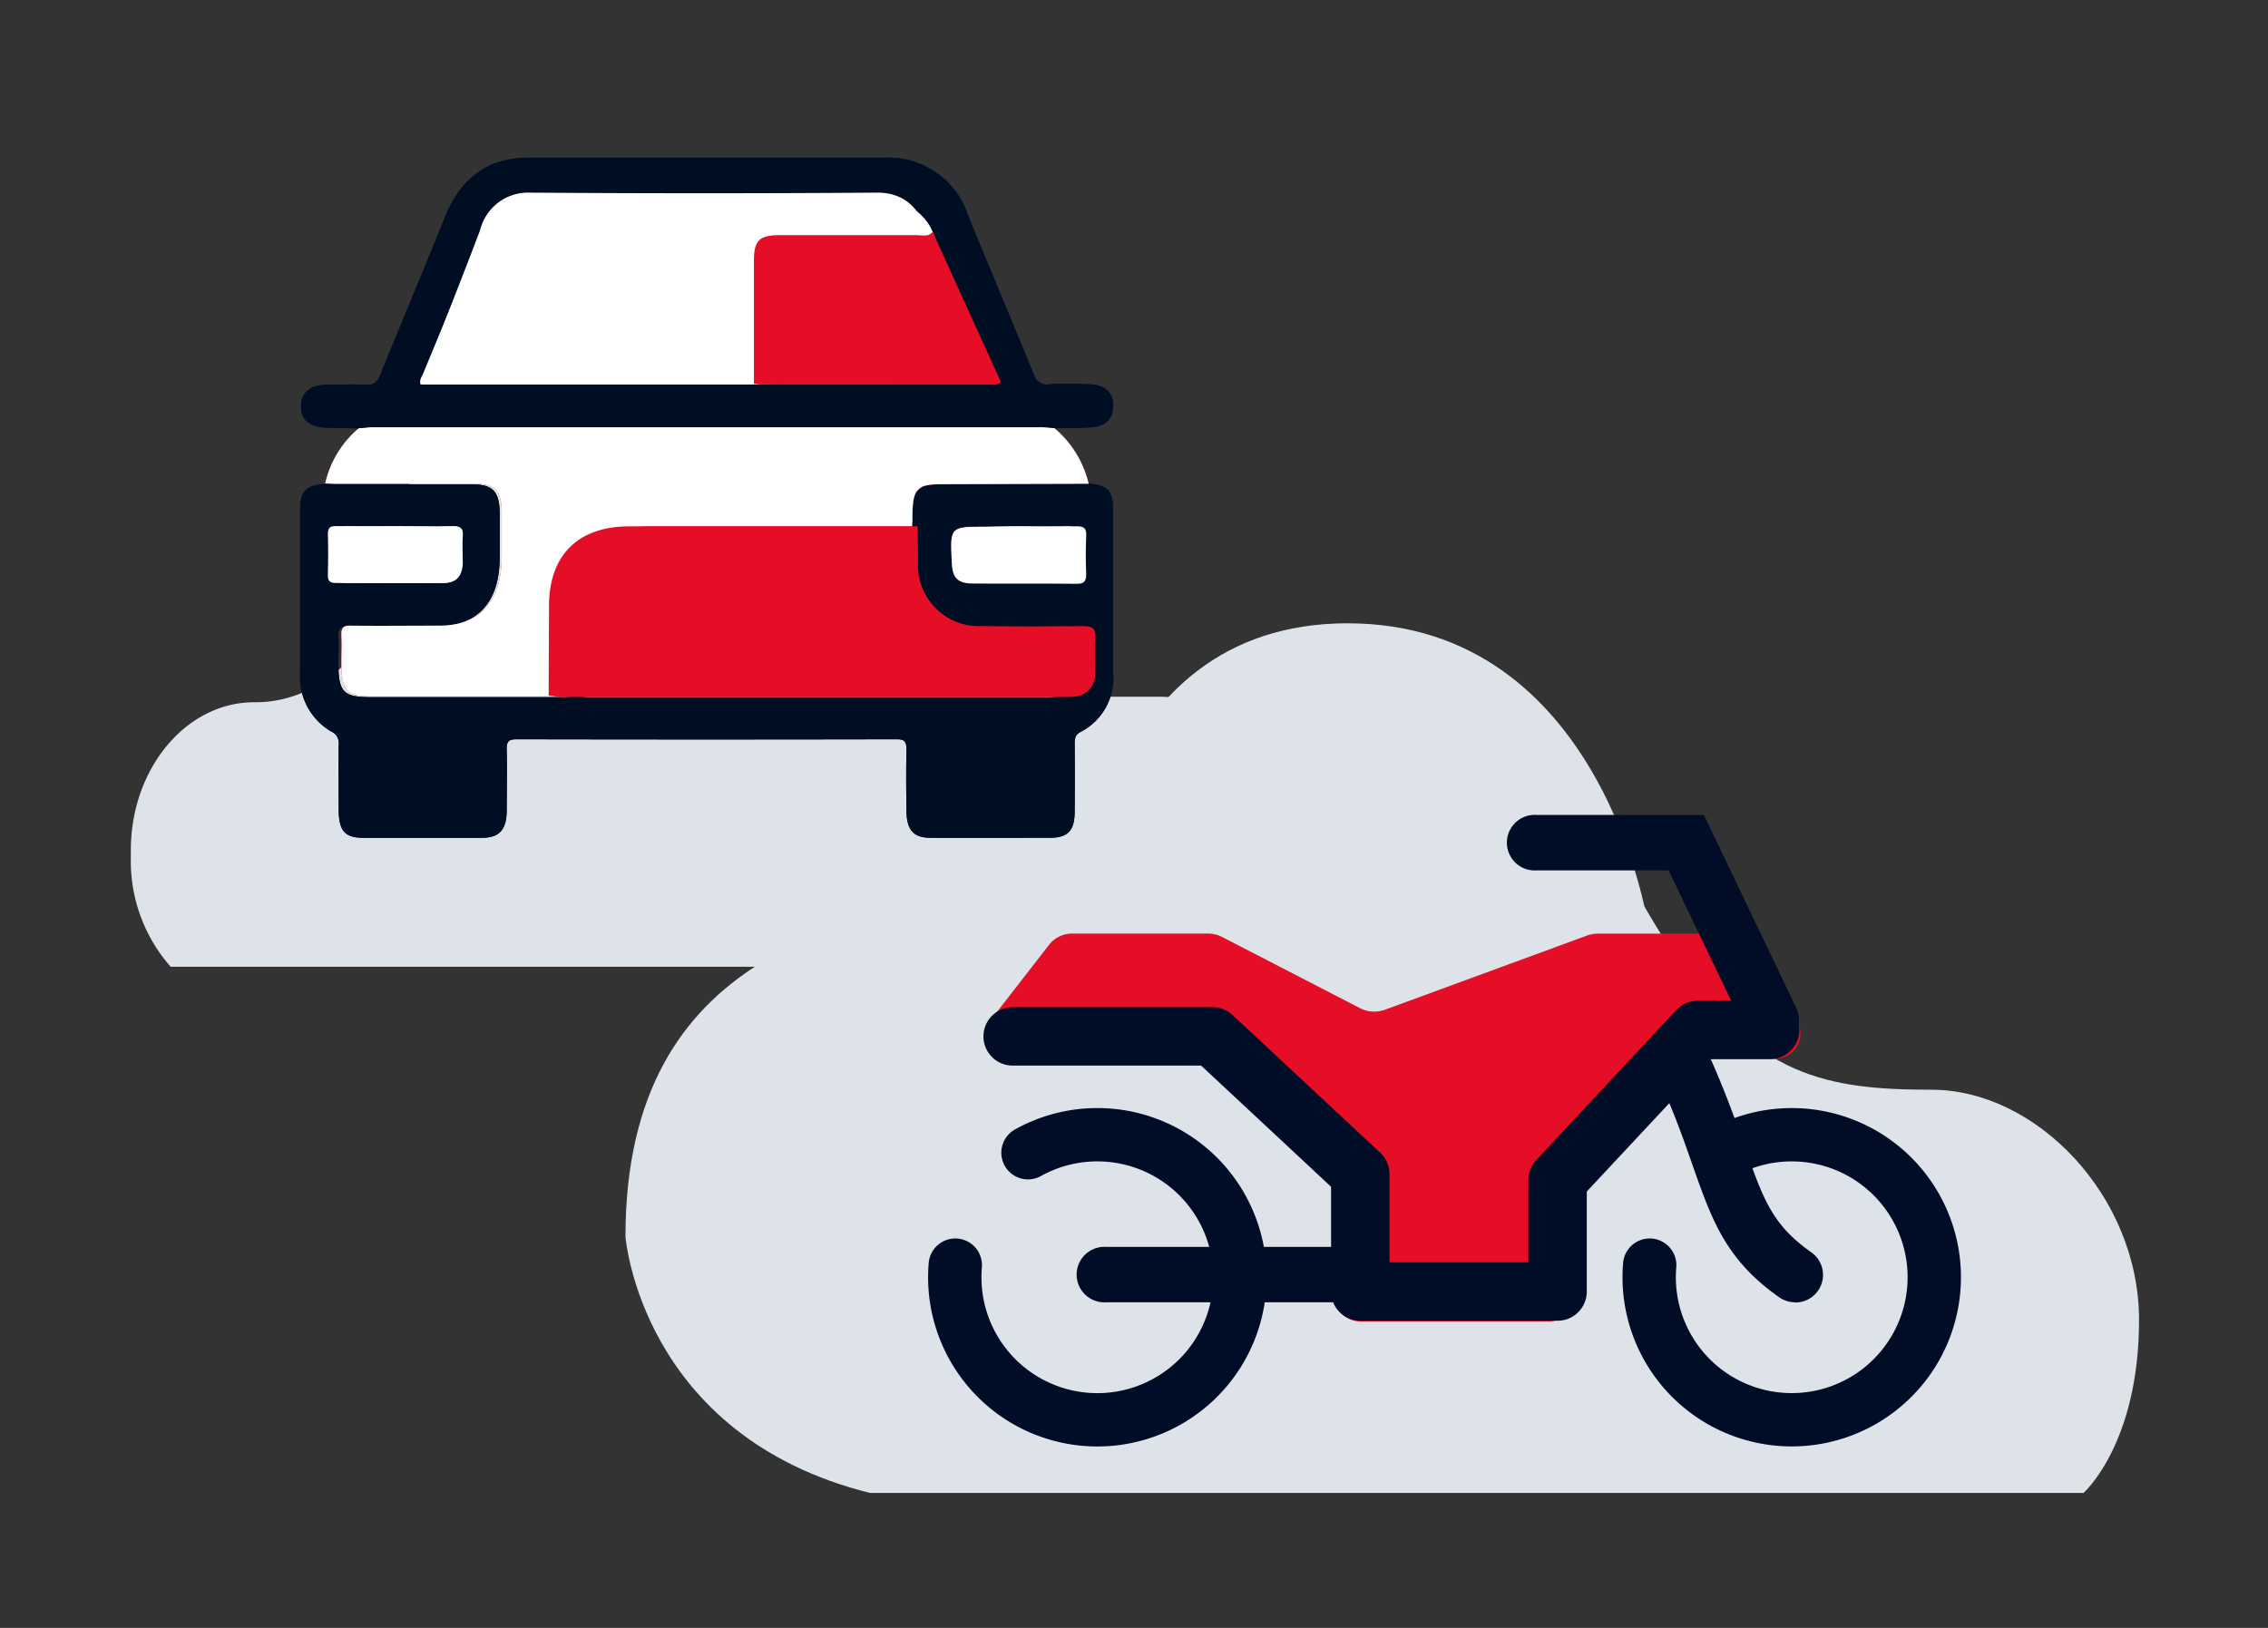 <?xml version="1.0" encoding="UTF-8"?> <svg xmlns="http://www.w3.org/2000/svg" width="156" height="112" viewBox="0 0 156 112"><rect x="0" y="0" width="156" height="112" fill="#333333" stroke="none"/><g id="img-step1" transform="translate(-644 -536)"><path id="Path_507" data-name="Path 507" d="M100.291,59.569s3.818-3.369,3.818-11.9S97.034,31.828,89.845,31.828s-12.128-.9-17.519-8.984S63.342,3.752,50.989,3.752,39.309,15.656,27.4,17.679,0,22.171,0,41.936c0,0,1.059,13.7,16.814,17.633Z" transform="translate(687.021 579.146)" fill="#dee2e9"></path><path id="Path_515" data-name="Path 515" d="M-4740.682-9175.636s-3.164-20.65-20.65-20.65-18.519,20.65-18.519,20.65Z" transform="translate(5498.021 9775.17)" fill="#dee2e9"></path><g id="coche" transform="translate(653 509.872)"><path id="Path_698" data-name="Path 698" d="M2.74,111.741H74.473l1.357-1.308a10.446,10.446,0,0,0,3.053-7.588c0-5.349-3.611-9.681-8.07-9.681H66.258c-6.568,0-11.875-6.4-11.875-14.245,0-6.6-4.459-11.919-9.936-11.919-5.5,0-9.936,5.349-9.936,11.919v2.994c0,2.093-1.43,3.808-3.175,3.808s-3.175-1.715-3.175-3.808c0-3.285-2.205-5.931-4.944-5.931s-4.944,2.645-4.944,5.931c0,6.425-4.338,11.629-9.694,11.629h-.1C3.806,93.542,0,98.106,0,103.717v.494A10.987,10.987,0,0,0,2.74,111.741Z" transform="translate(0 -19.099)" fill="#dee2e9"></path><path id="Path_699" data-name="Path 699" d="M86.4,98.643c1.212.16,1.527.523,1.531,1.851v11.14a4.154,4.154,0,0,1-2.226,4.079c-.381.185-.421.462-.418.851q.02,2.309,0,4.617c0,1.316-.447,1.8-1.656,1.818H75.375c-1.163,0-1.633-.52-1.656-1.818-.02-1.418-.03-2.84,0-4.258,0-.574-.159-.7-.663-.7q-13.079.026-26.171,0c-.557,0-.692.189-.663.763.033,1.356,0,2.716,0,4.076S45.755,123,44.509,123H36.34c-1.239,0-1.656-.483-1.673-1.869,0-1.509-.02-3.018,0-4.526a.912.912,0,0,0-.1-.54.793.793,0,0,0-.382-.358,4.332,4.332,0,0,1-2.173-4.054V100.516c0-1.316.331-1.7,1.524-1.854.3,0,.6.025.9.029h9.488c1.355,0,1.812.52,1.815,2.018V103.7c0,3.087-1.514,4.748-4.33,4.752H35.309c-.494,0-.7.135-.663.709s0,1.207,0,1.818c0,1.981.331,2.345,2.18,2.345H50.108c.3,0,.6-.047.9-.069s.543.08.815.08H83.239a4.387,4.387,0,0,0,.663-.025,1.463,1.463,0,0,0,1.325-1.636c.02-.785-.033-1.571.017-2.352.043-.676-.156-.88-.779-.865-2.09.04-4.177.036-6.268,0-2.491-.033-4.035-1.774-4.052-4.508,0-.785-.017-1.567-.023-2.352,0-.182.023-.363.023-.542,0-2.087.259-2.349,2.14-2.352Zm-47.466,2.908H35.22c-.374,0-.54.095-.527.549.027.934.027,1.872,0,2.807,0,.443.146.563.53.56h6.682c.828,0,1.193-.432,1.239-1.349.03-.633-.027-1.269,0-1.9.033-.52-.133-.669-.6-.654-1.193.029-2.4,0-3.611,0Zm42.2,0h-2.14c-2.249,0-2.249,0-2.123,2.491.05,1.018.381,1.4,1.325,1.407,2.166.018,4.333,0,6.5.018.487,0,.606-.189.589-.683-.03-.84-.036-1.687,0-2.545.026-.538-.1-.727-.626-.727-1.173.091-2.345.058-3.525.058Z" transform="translate(-20.369 -39.232)" fill="#000e23"></path><path id="Path_700" data-name="Path 700" d="M89.266,91.794l-10.006.029c-1.871,0-2.111.265-2.127,2.352,0,.182-.016.364-.023.542H59.149c-3.182,0-4.99,1.985-4.993,5.486,0,2.054,0,4.1-.02,6.155-.3.022-.6.065-.9.069h-13.2c-1.831,0-2.167-.364-2.167-2.345,0-.6.033-1.211,0-1.818s.168-.727.659-.709c2.022.025,4.048,0,6.07,0,2.8,0,4.3-1.665,4.3-4.752V93.815c0-1.5-.458-2.014-1.8-2.018H37.654c-.3,0-.6-.018-.9-.029a6.976,6.976,0,0,1,2.329-3.81c.379-.029.761-.08,1.14-.08h45.6c.353,0,.7.044,1.061.069A7.085,7.085,0,0,1,89.266,91.794Z" transform="translate(-23.386 -32.383)" fill="#e60e27"></path><path id="Path_701" data-name="Path 701" d="M84.1,55.59c-.358-.025-.712-.069-1.067-.069H37.172c-.381,0-.765.051-1.146.08l-2.06-.051c-1.186-.018-1.8-.516-1.8-1.454s.613-1.487,1.782-1.5c.908,0,1.815-.04,2.72,0,.537.033.769-.207.971-.727,1.464-3.6,2.981-7.188,4.426-10.8,1.116-2.767,3.034-4.09,5.764-4.09H72.338a5.757,5.757,0,0,1,5.724,4c1.481,3.636,3.011,7.235,4.489,10.864a1.021,1.021,0,0,0,.4.581.867.867,0,0,0,.649.146c.931-.055,1.868-.029,2.8,0,1.047.022,1.626.556,1.633,1.472s-.547,1.454-1.617,1.487C85.635,55.576,84.866,55.576,84.1,55.59ZM75.816,42.723a3.5,3.5,0,0,0-3.584-2.781q-12.124.091-24.251,0a3.459,3.459,0,0,0-3.528,2.48c-1.265,3.145-2.584,6.261-3.876,9.387-.093.233-.285.444-.185.774H64.063c.331,0,.663-.025.994-.04.136,0,.272.04.408.04h13.86a.707.707,0,0,0,.323-.006.747.747,0,0,0,.293-.15q-2.061-4.835-4.131-9.7Z" transform="translate(-20.464)" fill="#000e23"></path><path id="Path_702" data-name="Path 702" d="M89.547,118.341c0-2.05.018-4.1.022-6.155,0-3.5,2-5.486,5.517-5.486h19.843c0,.785.022,1.567.025,2.352a4.2,4.2,0,0,0,4.45,4.508q3.444.044,6.885,0c.684,0,.9.189.855.865-.055.782,0,1.567-.018,2.352a1.507,1.507,0,0,1-1.455,1.636,5.287,5.287,0,0,1-.728.025h-34.5C90.144,118.435,89.86,118.37,89.547,118.341Z" transform="translate(-60.807 -44.358)" fill="#e60e27"></path><path id="Path_703" data-name="Path 703" d="M44.827,106.663c1.328,0,2.656.025,4,0,.513,0,.7.135.659.654-.047.629,0,1.265,0,1.9-.051.916-.451,1.341-1.361,1.349-2.449.029-4.894,0-7.34,0-.422,0-.593-.116-.582-.56.029-.934.029-1.873,0-2.807,0-.455.167-.553.579-.549C42.109,106.678,43.466,106.663,44.827,106.663Z" transform="translate(-26.653 -44.326)" fill="#fff"></path><path id="Path_704" data-name="Path 704" d="M172.094,106.687c1.3,0,2.591.033,3.887,0,.582-.018.728.182.688.727-.04.84-.033,1.687,0,2.545,0,.494-.113.687-.647.683-2.38-.025-4.76,0-7.14-.018-1.052,0-1.416-.389-1.456-1.407-.138-2.491-.138-2.491,2.332-2.491Z" transform="translate(-110.958 -44.349)" fill="#fff"></path><path id="Path_705" data-name="Path 705" d="M84.014,57.71c-.364,0-.728.04-1.092.04H56.94c-.109-.331.1-.542.2-.774,1.419-3.127,2.867-6.243,4.258-9.387a3.783,3.783,0,0,1,3.875-2.48q13.326.08,26.641,0a3.792,3.792,0,0,1,3.937,2.781c-.276.345-.669.215-1.012.218H85.7c-1.321,0-1.67.345-1.674,1.64Q84.014,53.732,84.014,57.71Z" transform="translate(-38.717 -5.17)" fill="#fff"></path><path id="Path_706" data-name="Path 706" d="M131.424,62.588V54.633c0-1.294.364-1.636,1.674-1.64h9.141c.342,0,.728.127,1.012-.218l4.523,9.7a.851.851,0,0,1-.677.156H131.886C131.737,62.628,131.588,62.6,131.424,62.588Z" transform="translate(-87.487 -10.048)" fill="#e60e27"></path><path id="Path_707" data-name="Path 707" d="M86.4,98.643c1.212.16,1.527.523,1.531,1.851v11.14a4.154,4.154,0,0,1-2.226,4.079c-.381.185-.421.462-.418.851q.02,2.309,0,4.617c0,1.316-.447,1.8-1.656,1.818H75.375c-1.163,0-1.633-.52-1.656-1.818-.02-1.418-.03-2.84,0-4.258,0-.574-.159-.7-.663-.7q-13.079.026-26.171,0c-.557,0-.692.189-.663.763.033,1.356,0,2.716,0,4.076S45.755,123,44.509,123H36.34c-1.239,0-1.656-.483-1.673-1.869,0-1.509-.02-3.018,0-4.526a.912.912,0,0,0-.1-.54.793.793,0,0,0-.382-.358,4.332,4.332,0,0,1-2.173-4.054V100.516c0-1.316.331-1.7,1.524-1.854.3,0,.6.025.9.029h9.488c1.355,0,1.812.52,1.815,2.018V103.7c0,3.087-1.514,4.748-4.33,4.752H35.309c-.494,0-.7.135-.663.709s0,1.207,0,1.818c0,1.981.331,2.345,2.18,2.345H50.108c.3,0,.6-.047.9-.069s.543.08.815.08H83.239a4.387,4.387,0,0,0,.663-.025,1.463,1.463,0,0,0,1.325-1.636c.02-.785-.033-1.571.017-2.352.043-.676-.156-.88-.779-.865-2.09.04-4.177.036-6.268,0-2.491-.033-4.035-1.774-4.052-4.508,0-.785-.017-1.567-.023-2.352,0-.182.023-.363.023-.542,0-2.087.259-2.349,2.14-2.352Zm-47.466,2.908H35.22c-.374,0-.54.095-.527.549.027.934.027,1.872,0,2.807,0,.443.146.563.53.56h6.682c.828,0,1.193-.432,1.239-1.349.03-.633-.027-1.269,0-1.9.033-.52-.133-.669-.6-.654-1.193.029-2.4,0-3.611,0Zm42.2,0h-2.14c-2.249,0-2.249,0-2.123,2.491.05,1.018.381,1.4,1.325,1.407,2.166.018,4.333,0,6.5.018.487,0,.606-.189.589-.683-.03-.84-.036-1.687,0-2.545.026-.538-.1-.727-.626-.727-1.173.091-2.345.058-3.525.058Z" transform="translate(-20.369 -39.232)" fill="#000e23"></path><path id="Path_708" data-name="Path 708" d="M89.266,91.794l-10.006.029c-1.871,0-2.111.265-2.127,2.352,0,.182-.016.364-.023.542H59.149c-3.182,0-4.99,1.985-4.993,5.486,0,2.054,0,4.1-.02,6.155-.3.022-.6.065-.9.069h-13.2c-1.831,0-2.167-.364-2.167-2.345,0-.6.033-1.211,0-1.818s.168-.727.659-.709c2.022.025,4.048,0,6.07,0,2.8,0,4.3-1.665,4.3-4.752V93.815c0-1.5-.458-2.014-1.8-2.018H37.654c-.3,0-.6-.018-.9-.029a6.976,6.976,0,0,1,2.329-3.81c.379-.029.761-.08,1.14-.08h45.6c.353,0,.7.044,1.061.069A7.085,7.085,0,0,1,89.266,91.794Z" transform="translate(-23.386 -32.383)" fill="#fff"></path><path id="Path_709" data-name="Path 709" d="M84.1,55.59c-.358-.025-.712-.069-1.067-.069H37.172c-.381,0-.765.051-1.146.08l-2.06-.051c-1.186-.018-1.8-.516-1.8-1.454s.613-1.487,1.782-1.5c.908,0,1.815-.04,2.72,0,.537.033.769-.207.971-.727,1.464-3.6,2.981-7.188,4.426-10.8,1.116-2.767,3.034-4.09,5.764-4.09H72.338a5.757,5.757,0,0,1,5.724,4c1.481,3.636,3.011,7.235,4.489,10.864a1.021,1.021,0,0,0,.4.581.867.867,0,0,0,.649.146c.931-.055,1.868-.029,2.8,0,1.047.022,1.626.556,1.633,1.472s-.547,1.454-1.617,1.487C85.635,55.576,84.866,55.576,84.1,55.59ZM75.816,42.723a3.5,3.5,0,0,0-3.584-2.781q-12.124.091-24.251,0a3.459,3.459,0,0,0-3.528,2.48c-1.265,3.145-2.584,6.261-3.876,9.387-.093.233-.285.444-.185.774H64.063c.331,0,.663-.025.994-.04.136,0,.272.04.408.04h13.86a.707.707,0,0,0,.323-.006.747.747,0,0,0,.293-.15q-2.061-4.835-4.131-9.7Z" transform="translate(-20.464)" fill="#000e23"></path><path id="Path_710" data-name="Path 710" d="M89.547,118.341c0-2.05.018-4.1.022-6.155,0-3.5,2-5.486,5.517-5.486h19.843c0,.785.022,1.567.025,2.352a4.2,4.2,0,0,0,4.45,4.508q3.444.044,6.885,0c.684,0,.9.189.855.865-.055.782,0,1.567-.018,2.352a1.507,1.507,0,0,1-1.455,1.636,5.287,5.287,0,0,1-.728.025h-34.5C90.144,118.435,89.86,118.37,89.547,118.341Z" transform="translate(-60.807 -44.358)" fill="#e60e27"></path><path id="Path_711" data-name="Path 711" d="M44.827,106.663c1.328,0,2.656.025,4,0,.513,0,.7.135.659.654-.047.629,0,1.265,0,1.9-.051.916-.451,1.341-1.361,1.349-2.449.029-4.894,0-7.34,0-.422,0-.593-.116-.582-.56.029-.934.029-1.873,0-2.807,0-.455.167-.553.579-.549C42.109,106.678,43.466,106.663,44.827,106.663Z" transform="translate(-26.653 -44.326)" fill="#fff"></path><path id="Path_712" data-name="Path 712" d="M172.094,106.687c1.3,0,2.591.033,3.887,0,.582-.018.728.182.688.727-.04.84-.033,1.687,0,2.545,0,.494-.113.687-.647.683-2.38-.025-4.76,0-7.14-.018-1.052,0-1.416-.389-1.456-1.407-.138-2.491-.138-2.491,2.332-2.491Z" transform="translate(-110.958 -44.349)" fill="#fff"></path><path id="Path_713" data-name="Path 713" d="M81.153,58.266c-.325,0-.651.042-.976.042H56.937c-.1-.345.091-.566.182-.809,1.269-3.265,2.565-6.518,3.808-9.8a3.4,3.4,0,0,1,3.466-2.589q11.919.084,23.829,0c2.031-.019,3.047,1.276,3.522,2.9-.247.361-.6.224-.9.228H82.663c-1.182,0-1.494.361-1.5,1.712Q81.153,54.113,81.153,58.266Z" transform="translate(-36.907 -5.728)" fill="#fff"></path><path id="Path_714" data-name="Path 714" d="M131.424,63.236v-8.48c0-1.38.378-1.744,1.74-1.748h9.5c.356,0,.757.136,1.052-.233l4.7,10.341a.868.868,0,0,1-.7.167H131.9C131.749,63.278,131.594,63.247,131.424,63.236Z" transform="translate(-88.567 -10.7)" fill="#e60e27"></path></g><g id="Rectangle_1683" data-name="Rectangle 1683" transform="translate(644 536)" fill="none" stroke="#707070" stroke-width="1" opacity="0"><rect width="156" height="112" stroke="none"></rect><rect x="0.5" y="0.5" width="155" height="111" fill="none"></rect></g><g id="Group_303" data-name="Group 303" transform="translate(549.957 -682.703)"><path id="Path_508" data-name="Path 508" d="M61.854,23.773a9.805,9.805,0,1,1-5,7.734" transform="translate(150.66 1274.239)" fill="none" stroke="#010c27" stroke-linecap="round" stroke-linejoin="round" stroke-width="3.669"></path><path id="Path_509" data-name="Path 509" d="M12.937,23.773a9.807,9.807,0,1,1-5,7.734" transform="translate(151.814 1274.239)" fill="none" stroke="#010c27" stroke-linecap="round" stroke-linejoin="round" stroke-width="3.669"></path><path id="Path_510" data-name="Path 510" d="M66.883,33.914a1.914,1.914,0,0,1-1.1-.34c-3.68-2.588-4.627-5.3-5.95-9.05-.566-1.618-1.2-3.447-2.193-5.663a1.909,1.909,0,0,1,3.495-1.53c1.044,2.371,1.736,4.353,2.3,5.951,1.24,3.527,1.859,5.3,4.538,7.185a1.9,1.9,0,0,1-1.092,3.462Z" transform="translate(150.644 1274.387)" fill="#010c27"></path><path id="Path_511" data-name="Path 511" d="M44.306,34.248H18.519a1.909,1.909,0,1,1,0-3.81H44.306a1.909,1.909,0,1,1,0,3.81" transform="translate(151.611 1274.053)" fill="#010c27"></path><path id="Path_512" data-name="Path 512" d="M12.127,16.973H23.584a2.064,2.064,0,0,1,1.35.484l8.479,7.282a1.681,1.681,0,0,1,.6,1.269v7.282a1.86,1.86,0,0,0,1.951,1.756H48.72a1.861,1.861,0,0,0,1.947-1.755v-6a1.605,1.605,0,0,1,.436-1.1l7.734-8.568a2.019,2.019,0,0,1,1.512-.647h3.819a1.772,1.772,0,0,0,1.781-2.54l-2.833-5.1a2,2,0,0,0-1.748-.971H52.2a2.2,2.2,0,0,0-.736.124L37.544,13.6a2.129,2.129,0,0,1-1.708-.105l-9.491-4.9a2.121,2.121,0,0,0-.971-.234h-9.3a2.014,2.014,0,0,0-1.618.753L10.5,14.21a1.755,1.755,0,0,0,1.627,2.758Z" transform="translate(151.76 1274.573)" fill="#e60e27"></path><path id="Path_513" data-name="Path 513" d="M64.973,16.015A1.924,1.924,0,0,1,63.25,14.93L57.918,3.815H48.825A1.909,1.909,0,1,1,48.587,0a1.617,1.617,0,0,1,.238,0H60.346L66.7,13.28a1.907,1.907,0,0,1-1.723,2.735Z" transform="translate(150.897 1274.771)" fill="#010c27"></path><path id="Path_514" data-name="Path 514" d="M64.081,15.15H59.1L49.46,25.476v7.673H35.89V25.068L25.734,15.594H11.977" transform="translate(151.718 1274.413)" fill="none" stroke="#010c27" stroke-linecap="round" stroke-linejoin="round" stroke-width="4.018"></path><rect id="Rectangle_1640" data-name="Rectangle 1640" width="80.175" height="46.649" transform="translate(152 1274.771)" fill="none"></rect></g></g></svg> 
